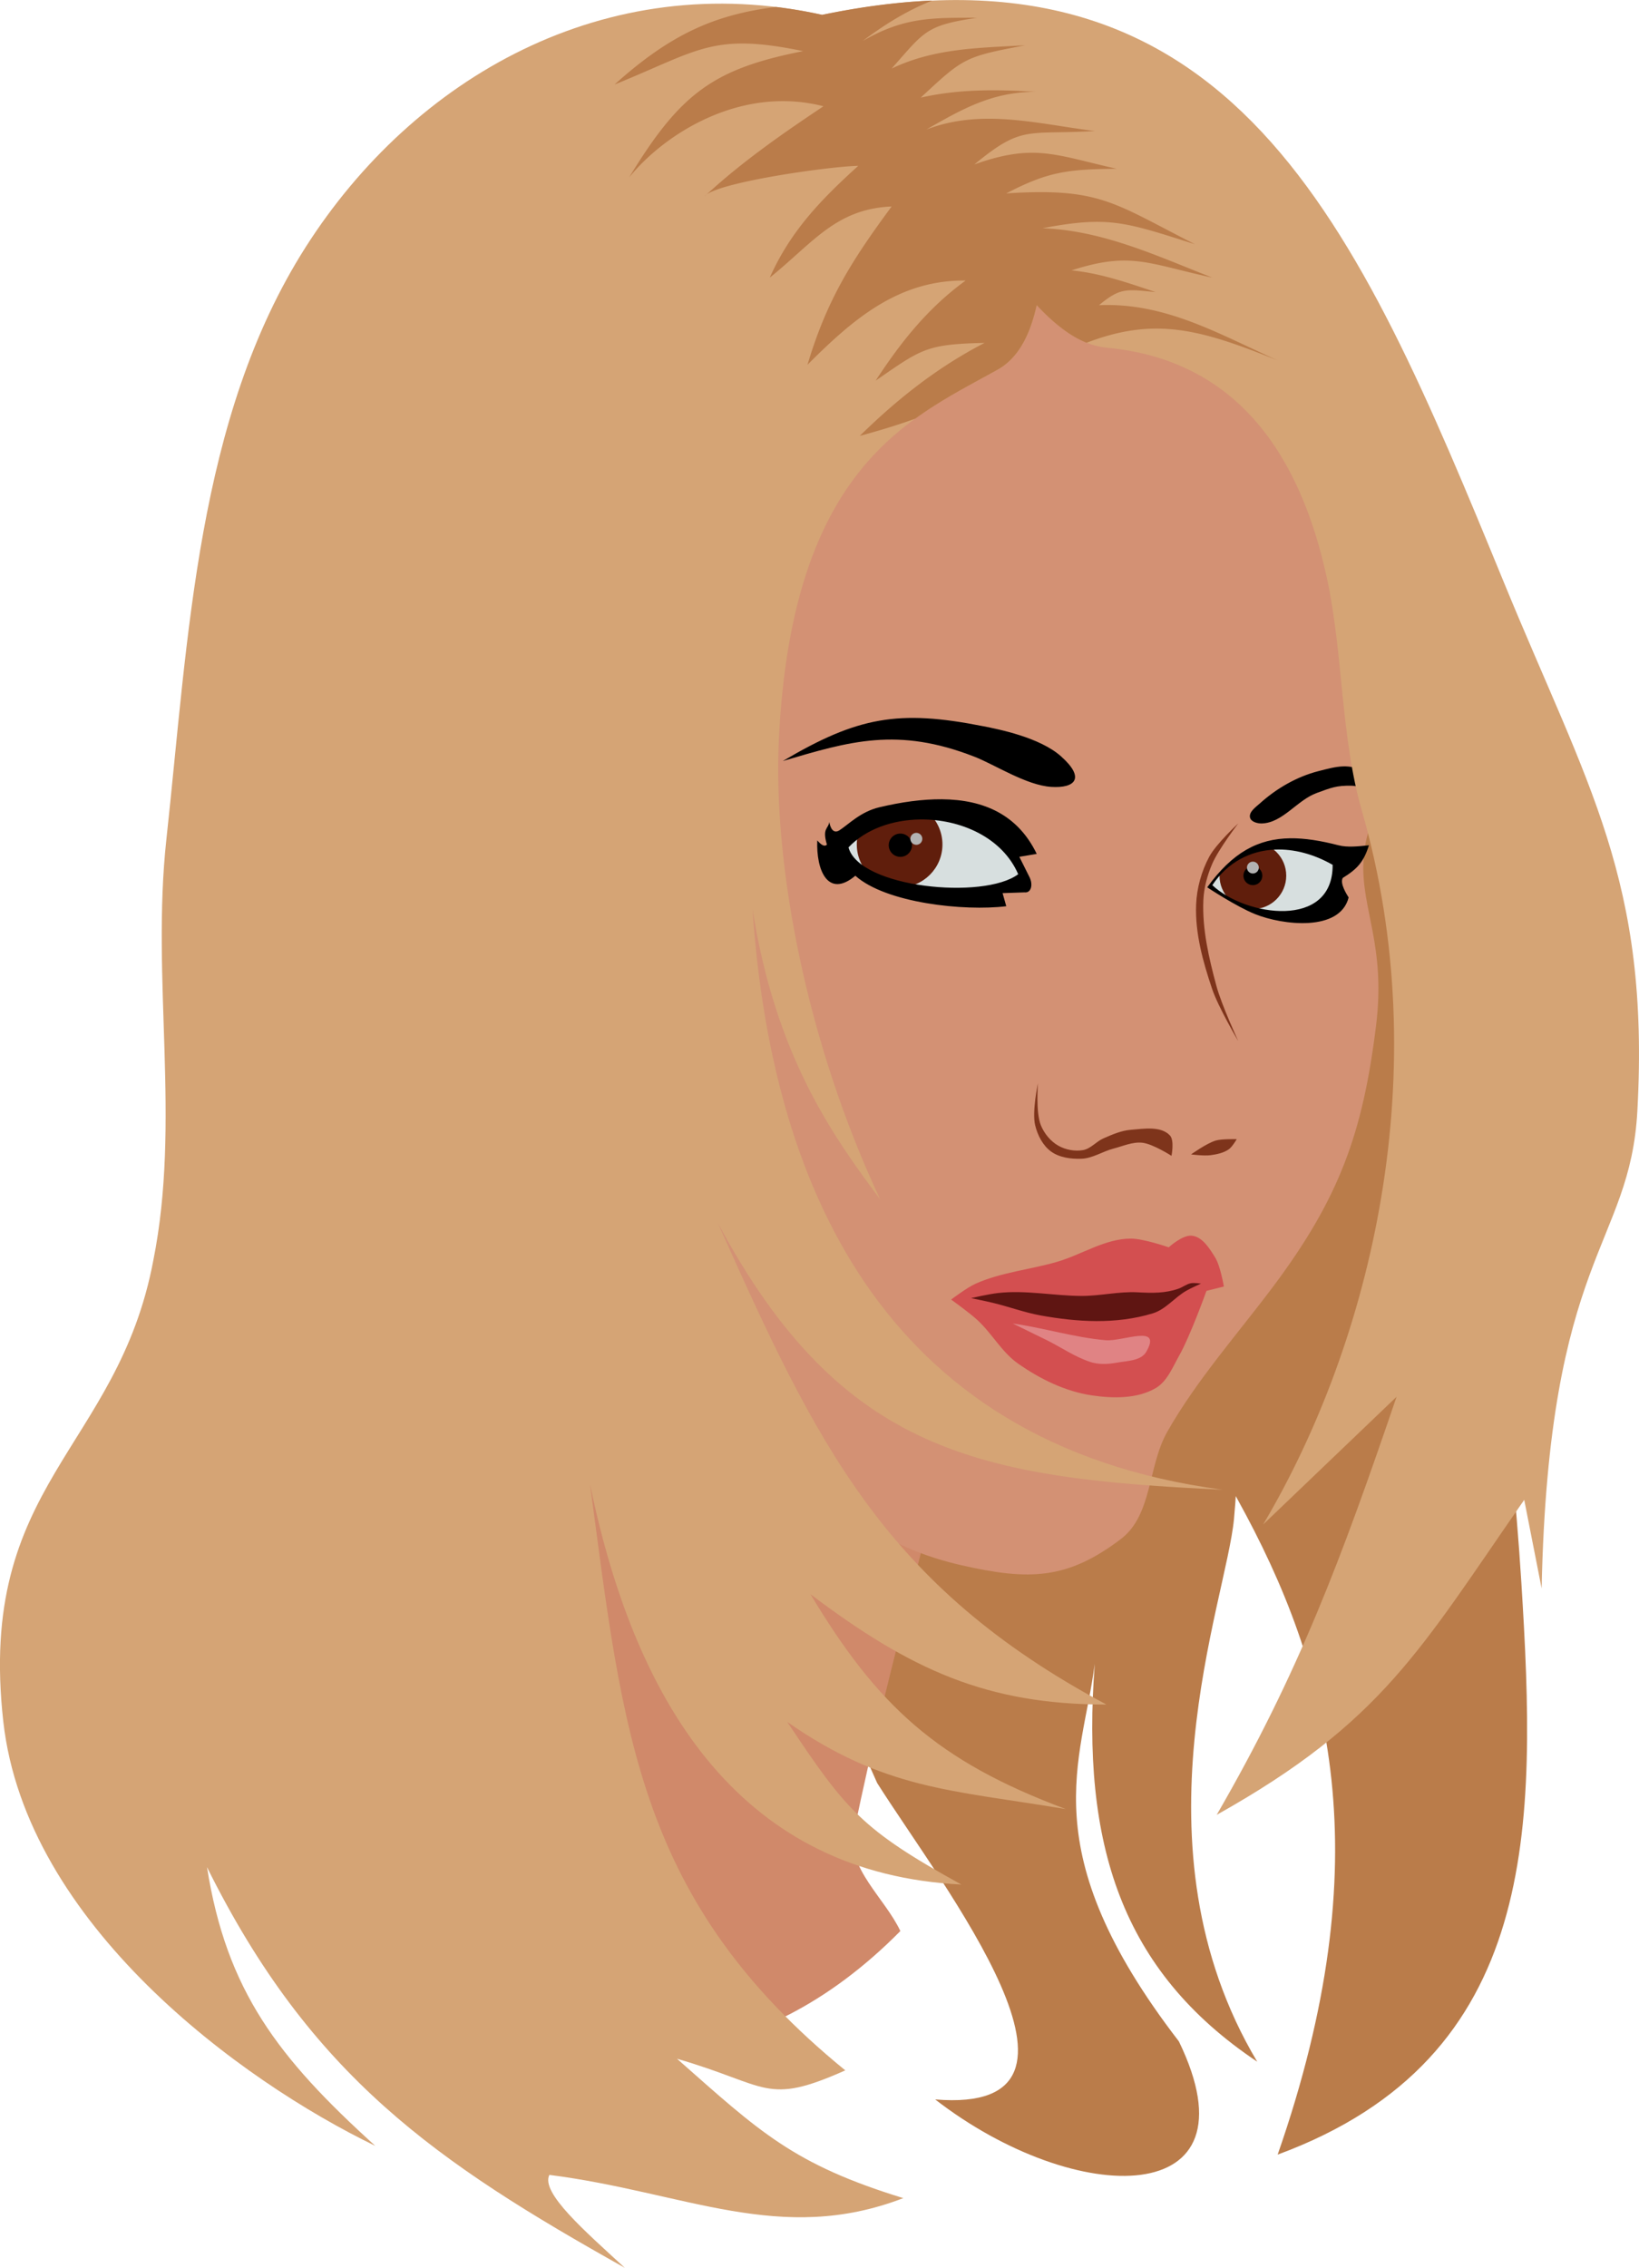 <svg xmlns="http://www.w3.org/2000/svg" viewBox="0 0 578.57 800"><path d="M436.678 528.588c33.367 60.194 50.706 127.184 14.338 231.458 92.891-34.224 91.387-115.968 86.028-201.75-7.468-119.528-35.226-238.971-82.955-346.162C421.435 324.682 341.2 356.36 436.678 528.588z" fill="#ba7c4a"/><path d="M477.35 308.878c0 19.396-15.723 35.12-35.119 35.12s-35.12-15.724-35.12-35.12c0-19.396 15.724-35.12 35.12-35.12 19.396 0 35.12 15.724 35.12 35.12z" fill="#d7dfdf"/><path d="M454.041 308.901c0 6.505-5.273 11.778-11.777 11.778s-11.778-5.273-11.778-11.778 5.273-11.777 11.778-11.777 11.777 5.273 11.777 11.777z" fill="#601e0c"/><path d="M445.598 308.903a3.33 3.33 0 11-6.66 0 3.33 3.33 0 016.66 0z"/><path d="M444.357 306.042a2.087 2.087 0 11-4.175 0 2.087 2.087 0 014.175 0z" fill="#b3b3b3"/><path d="M285.054 168.088c-42.518 158.062-41.903 313.443 24.58 460.866 22.878 36.186 86.692 117.129 20.482 111.631 49.95 38.614 114.924 39.107 86.028-20.483-52.181-67.733-34.114-98.769-29.7-133.138-4.795 63.496 9.323 108.193 57.353 140.307-45.466-76.24-10.937-162.12-8.193-191.512 10.845-116.18-47.006-256.55-69.642-370.738z" fill="#ba7c4a"/><path d="M362.953 297.887c0 25.064-20.318 45.383-45.382 45.383-25.064 0-45.383-20.318-45.383-45.383 0-25.063 20.318-45.382 45.383-45.382 25.063 0 45.382 20.318 45.382 45.382z" fill="#d7dfdf"/><path d="M332.685 297.89c0 8.35-6.769 15.118-15.118 15.118-8.35 0-15.118-6.769-15.118-15.118 0-8.35 6.768-15.118 15.118-15.118 8.35 0 15.118 6.768 15.118 15.118z" fill="#601e0c"/><path d="M321.932 298.153a4.105 4.105 0 11-8.21 0 4.105 4.105 0 018.21 0z"/><path d="M325.575 295.854a2.103 2.103 0 11-4.205 0 2.103 2.103 0 014.205 0z" fill="#b3b3b3"/><path d="M317.83 681.187c-5.462-11.606-18.937-22.25-16.387-34.82 12.41-61.15 30.935-120.238 43.014-181.276L139.64 258.222c-6.488 136.954-9.779 197.32-88.077 302.116 32.906 124.104 164.242 223.974 266.271 120.85z" fill="#d0896a"/><path d="M332.9 31.392c-17.175.136-34.922 2.852-51.931 2.51-91.733-1.851-115.644 22.195-166.952 91.18-7.99 10.743-10.797 24.71-13.307 37.861-11.116 58.227-12.035 111.619 2.15 161.575 29.92 105.359 101.506 150.19 181.147 199.972 20.34 12.713 31.95 22.307 55.336 27.645 23.956 5.47 37.443 5.092 56.32-9.23 11.181-8.482 9.467-25.659 16.4-37.86 10.355-18.226 24.802-34.438 37.368-51.215 23.348-31.17 31.669-54.146 36.338-92.166 3.447-28.065-5.205-40.943-4.48-57.44.793-18.074 9.259-18.294 8.065-36.293-.46-6.925-5.59-22.632-6.183-29.707-3.863-45.982 2.955-85.45-11.65-115.241-17.98-36.676-54.91-66.407-103.502-85.984-10.1-4.069-20.781-5.45-31.723-5.6-1.14-.016-2.26-.01-3.405 0zm-8.38 256.822c15.253-.182 31.07 6.823 37.056 20.702-13.037 9.79-60.092 5.093-64.207-10.171 6.527-6.926 16.716-10.405 27.153-10.53zm125.547 11.023c6.99-.308 14.355 1.667 21.237 5.6.18 23.802-32.07 18.922-44.268 7.438 5.709-8.516 14.043-12.643 23.03-13.038z" fill="#d39174"/><path d="M335.753 458.432s5.546-4.23 8.705-5.633c9.044-4.017 19.174-4.919 28.676-7.68 8.761-2.547 16.992-8.22 26.115-8.194 4.48.013 13.314 3.073 13.314 3.073s4.847-4.469 8.193-4.097c3.72.414 6.222 4.499 8.193 7.681 1.877 3.03 3.073 10.242 3.073 10.242l-6.145 1.536s-5.629 15.783-9.73 23.042c-2.283 4.043-4.18 8.928-8.193 11.266-6.53 3.805-15.053 3.668-22.53 2.56-9.379-1.389-18.365-5.807-26.116-11.265-5.727-4.033-9.167-10.637-14.338-15.362-2.873-2.626-9.217-7.169-9.217-7.169z" fill="#d34f50"/><path d="M342.793 457.916s6.188-1.417 9.473-1.792c9.778-1.118 19.603.978 29.444 1.024 6.628.031 13.224-1.63 19.843-1.28 5.324.281 9.768.366 14.465-1.28 1.497-.525 2.796-1.621 4.353-1.92 1.174-.226 3.584.127 3.584.127s-3.562 1.588-5.248 2.56c-4.1 2.367-7.249 6.56-11.778 7.938-13.158 4.003-26.962 3-39.43.768-5.776-1.034-11.319-3.112-17.026-4.48-2.547-.612-7.68-1.665-7.68-1.665z" fill="#5f1512"/><path d="M357.518 466.877c4.011 1.963 8.032 3.907 12.033 5.89 5.13 2.54 9.914 5.921 15.362 7.68 2.925.945 6.193.806 9.217.256 3.666-.666 8.635-.614 10.498-3.84 5.772-9.997-8.275-3.57-14.338-4.097-11.099-.966-21.762-4.343-32.773-5.889z" fill="#e08384"/><path d="M437.108 290.463s-7.808 7.196-10.26 11.784c-2.753 5.148-4.385 11.058-4.616 16.891-.397 10.069 2.423 20.16 5.646 29.707 2.197 6.51 9.23 18.416 9.23 18.416s-5.89-12.714-7.707-19.445c-2.655-9.835-5.043-20.022-4.615-30.199.185-4.385 1.369-8.778 3.092-12.815 2.23-5.225 9.23-14.338 9.23-14.338zm-70.704 91.674s-2.164 10.011-.985 14.831c.855 3.498 2.687 7.115 5.6 9.23 2.982 2.165 7.072 2.691 10.754 2.554 3.938-.146 7.476-2.6 11.291-3.584 3.371-.87 6.757-2.453 10.216-2.061 3.72.42 10.26 4.615 10.26 4.615s1.091-5.412-.537-7.17c-3.167-3.416-9.156-2.385-13.8-2.016-3.39.27-6.608 1.684-9.723 3.047-2.522 1.104-4.458 3.65-7.17 4.122-2.902.505-6.177-.108-8.737-1.568-2.733-1.56-4.945-4.256-6.138-7.169-1.88-4.591-1.03-14.831-1.03-14.831zm67.345 19.715c-1.56.04-3.427.139-4.615.493-3.187.948-8.693 4.883-8.693 4.883s4.616.583 6.9.27c2.22-.305 4.568-.784 6.408-2.062 1.247-.867 2.822-3.584 2.822-3.584s-1.263-.04-2.822 0z" fill="#7e341b"/><path d="M276.35 268.454c26.432-15.619 40.858-18.184 70.667-12.29 5.446 1.077 19.988 3.909 27.56 10.665 8.698 7.761 4.823 11.271-3.454 10.753-8.835-.553-19.898-7.83-27.18-10.664-27.102-10.551-43.965-5.44-67.593 1.536zM444.85 283.308c5.8-5.205 12.936-9.327 20.484-11.266 6.613-1.698 11.037-2.989 16.899.512 2.163 1.293 5.12 7.17 5.12 7.17s-7.26-2.501-10.241-2.56c-5.389-.108-7.223.721-12.29 2.56-6.966 2.527-12.05 10.6-19.458 10.753-1.526.031-3.721-.568-4.097-2.048-.511-2.02 2.034-3.73 3.585-5.121zM332.498 281.946c-6.8-.058-14.222.956-22.09 2.823-6.647 1.577-10.816 6.005-14.068 8.11-2.26 1.462-3.297-1.025-3.585-2.913-.38 2.504-2.593 2.136-.851 7.976-.924.93-2.143-.039-3.405-1.479-.432 10.564 3.799 20.54 13.441 12.456 10.768 9.628 38.42 12.586 53.275 10.754l-1.3-4.615 7.707-.27c2.44.294 3.091-2.778 1.792-5.376l-3.584-7.169 6.138-1.03c-6.627-13.706-18.51-19.14-33.47-19.268zm-7.662 7.124c14.232-.17 29.006 6.362 34.59 19.312-12.164 9.135-56.065 4.79-59.905-9.454 6.09-6.462 15.578-9.741 25.315-9.858zM455.46 295.71c-11.312.132-20.356 4.94-29.303 17.295 0 0 10.022 6.673 16.891 9.454 9.71 3.915 29.92 6.33 33.022-5.87-.557-.913-3.22-4.968-2.061-6.9 5.012-3.103 7.353-5.526 9.23-11.515-3.779.388-7.566.82-10.753 0-6.277-1.615-11.884-2.524-17.027-2.464zm-5.421 3.988c6.71-.295 13.78 1.602 20.387 5.377.173 22.844-30.77 18.192-42.476 7.169 5.48-8.174 13.464-12.167 22.089-12.546z"/><path d="M290.187 5.245C213.702-11.669 145.96 27.456 107.893 87.177c-38.456 60.33-41.398 137.804-49.16 208.919-5.406 49.552 5.168 99.622-4.608 148.499-12.639 66.951-62.404 78.698-52.953 162.75 8.026 71.383 83.756 126.658 131.3 149.617-34.322-31.063-52.52-54.746-59.4-98.317 36.676 73.827 80.98 104.094 147.48 141.331-13.989-12.89-29.773-26.472-26.627-32.772 47.96 6.11 81.532 24.89 124.946 8.193-38.895-11.954-50.592-23.313-79.883-49.16 32.497 9.392 31.128 16.663 59.4 4.097-73.205-59.68-78.362-118.664-90.123-206.883 16.571 80.59 54.983 137.526 131.09 141.331-35.14-19.409-40.592-26.066-61.448-57.352 34.307 23.836 57.736 23.96 98.319 30.725-45.502-16.967-66.56-36.513-90.125-75.786 35.368 26.659 62.237 38.918 104.463 38.918-78.66-42.026-102.352-92.033-137.235-170.006 43.474 81.142 91.832 90.205 178.207 94.22-122.309-16.227-159.51-110.927-165.905-204.832 8.107 51.296 27.7 79.233 45.063 102.415-25.681-54.692-37.904-117.127-35.745-162.335 4.653-97.415 47.763-113.818 77.285-130.372 7.349-4.122 11.462-12.371 13.763-22.73 9.548 10.212 17.32 14.316 24.87 15.031 45.923 4.349 68.191 37.924 77.568 81.422 5.73 26.582 4.836 55.96 12.267 81.75 26.485 91.914 3.624 187.139-34.822 251.932l47.11-45.063c-19.487 57.126-34.386 97.198-63.496 147.481 58.58-32.81 71.842-58.338 108.558-111.12l6.145 31.237c2.514-117.728 31.185-120.54 33.798-168.471 4.428-81.297-17.477-114.24-47.11-186.394C478.836 78.732 435.25-24.817 290.191 5.265z" fill="#d5a475"/><path d="M328.369.207c-11.904.562-24.579 2.199-38.175 5.018a169.92 169.92 0 00-16.265-2.778c-21.63 2.714-37.187 9.574-56.994 27.377 29.984-12.155 34.585-18.41 66.583-11.784-31.747 6.245-43.388 14.92-61.43 44.537 12.466-15.372 39.42-32.583 68.599-25.092-14.391 9.594-28.643 19.51-41.266 31.141 6.435-4.715 43.77-9.956 53.544-10.126-13.016 11.796-23.889 22.912-31.23 39.43 15.274-12.274 23.27-24.246 43.014-25.092-13.89 18.82-22.76 32.586-29.707 55.83 15.981-15.982 32.053-29.954 55.83-29.708-13.217 9.612-22.702 21.446-31.768 35.308 16.146-11.1 17.742-12.87 38.443-13.308-16.582 8.577-30.567 19.599-44.045 32.798 5.806-1.566 12.583-3.53 19.626-6.093 9.982-7.234 20.144-12.285 29.079-17.295 7.35-4.121 11.454-12.359 13.756-22.717 6.527 6.98 12.245 11.122 17.608 13.263 24.51-9.432 40.756-4.467 67.389 6.183-20.822-9.315-39.57-20.435-62.999-19.445 7.462-6.219 9.569-5.646 19.985-4.615-9.778-3.26-19.36-6.655-29.707-7.662 20.907-6.72 26.769-2.433 49.69 2.554-19.707-7.712-38.412-16.574-59.906-17.43 23.444-4.435 29.2-2.14 53.767 5.646-28.803-14.616-33.525-20.037-66.582-17.923 14.573-7.577 21.418-8.527 38.936-8.692-21.534-4.827-29.036-9.07-50.183-1.523 16.973-14.022 18.439-10.392 42.476-11.784-20.24-2.53-39.778-8.05-59.414-.538 12.77-7.297 23.17-13.228 38.443-13.308-13.706-.83-26.883-1.011-40.46 2.062 15.046-13.933 15.274-14.403 36.876-18.46-16.434.93-31.938.98-47.136 8.199 11.697-13.16 11.958-15.198 30.199-17.923-16.154 0-25.829-.208-40.416 8.2 8.205-6.154 15.99-10.853 24.509-14.248-.225.01-.447-.01-.672 0zm-78.945 68.418c-.292.214-.558.416-.717.627.232-.216.484-.412.717-.627z" fill="#ba7c4a"/></svg>